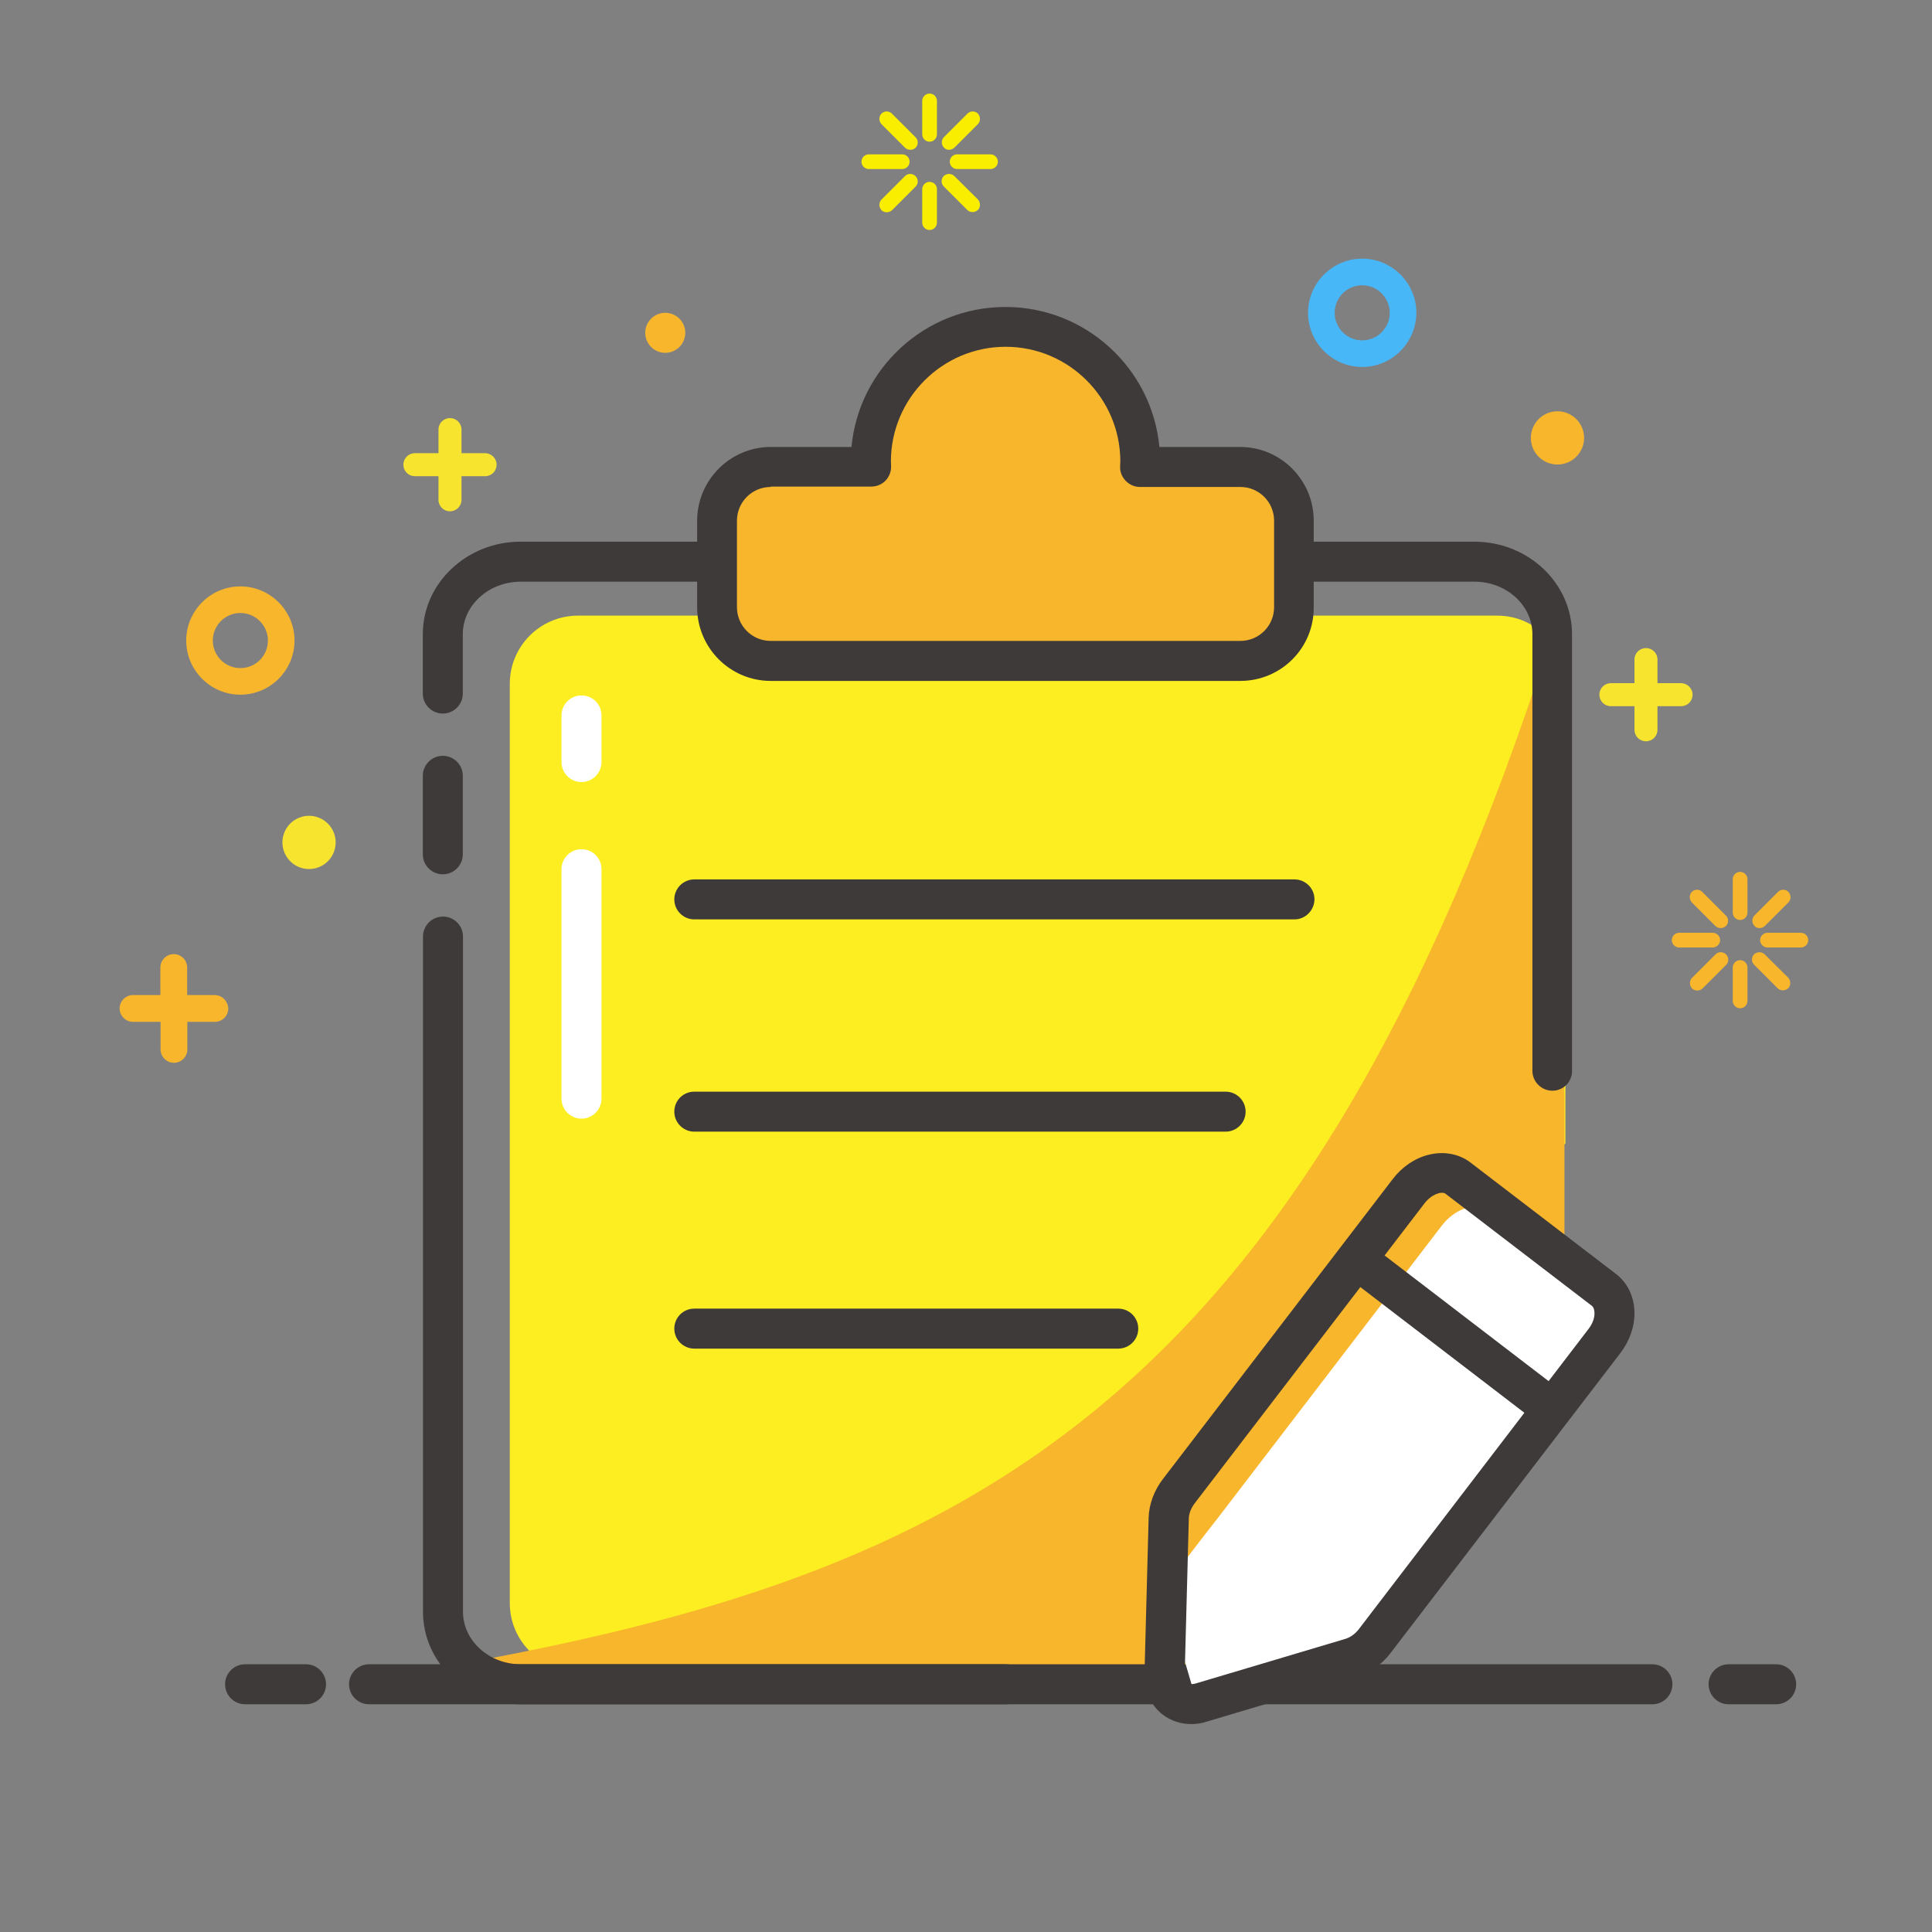 <svg class="svg-icon" style="width: 1em; height: 1em;vertical-align: middle;fill: currentColor;overflow: hidden;" viewBox="0 0 1024 1024" version="1.1" xmlns="http://www.w3.org/2000/svg"><rect x="0" y="0" width="1024" height="1024" fill="#808080" stroke="none"/><path d="M829.7 606V362.4c0-19.9-16.2-36.1-36.1-36.1H306.3c-19.9 0-36.1 16.2-36.1 36.1v487.3c0 19.9 16.2 36.1 36.1 36.1h219.5L829.7 606z" fill="#FCEE21" /><path d="M253.2 880.2c5.7 3.4 12.3 5.5 19.4 5.5h441.9c20.9 0 114.7-197.2 114.7-218.1v-85.3l-6.5-246.2C692.3 743 512.8 831.6 253.2 880.2z" fill="#F8B62D" /><path d="M822.8 578.1c-5.8 0-10.6-4.7-10.6-10.6V336.1c0-15.3-13.8-27.8-30.7-27.8H276c-16.9 0-30.7 12.5-30.7 27.8v31.5c0 5.8-4.7 10.6-10.6 10.6-5.8 0-10.6-4.7-10.6-10.6v-31.5c0-27 23.3-49 51.8-49h505.5c28.6 0 51.8 22 51.8 49v231.4c0.1 5.9-4.6 10.6-10.4 10.6zM234.7 463.4c-5.8 0-10.6-4.7-10.6-10.6v-41.6c0-5.8 4.7-10.6 10.6-10.6 5.8 0 10.6 4.7 10.6 10.6v41.6c0 5.8-4.7 10.6-10.6 10.6zM533 903.3H276c-28.6 0-51.8-22-51.8-49V496.4c0-5.8 4.7-10.6 10.6-10.6 5.8 0 10.6 4.7 10.6 10.6v357.9c0 15.3 13.8 27.8 30.7 27.8h257c5.8 0 10.6 4.7 10.6 10.6-0.1 5.9-4.9 10.6-10.7 10.6z" fill="#3E3A39" /><path d="M368 589.2h281.6" fill="#FCEE21" /><path d="M649.6 599.8H368c-5.8 0-10.6-4.7-10.6-10.6s4.7-10.6 10.6-10.6h281.6c5.8 0 10.6 4.7 10.6 10.6s-4.8 10.6-10.6 10.6z" fill="#3E3A39" /><path d="M368 704.2h224.7" fill="#FCEE21" /><path d="M592.7 714.8H368c-5.8 0-10.6-4.7-10.6-10.6s4.7-10.6 10.6-10.6h224.7c5.8 0 10.6 4.7 10.6 10.6s-4.8 10.6-10.6 10.6z" fill="#3E3A39" /><path d="M368 476.7h318.1" fill="#FCEE21" /><path d="M686.1 487.3H368c-5.8 0-10.6-4.7-10.6-10.6 0-5.8 4.7-10.6 10.6-10.6h318.1c5.8 0 10.6 4.7 10.6 10.6-0.1 5.8-4.8 10.6-10.6 10.6z" fill="#3E3A39" /><path d="M722 194.5c-15.8 0-28.7-12.9-28.7-28.7 0-15.8 12.9-28.7 28.7-28.7s28.7 12.9 28.7 28.7c-0.1 15.8-12.9 28.7-28.7 28.7z m0-43.3c-8 0-14.6 6.5-14.6 14.6 0 8 6.5 14.6 14.6 14.6 8 0 14.6-6.5 14.6-14.6-0.1-8.1-6.6-14.6-14.6-14.6z" fill="#47B7F8" /><path d="M257.1 240.2h-12.5v-12.5c0-3.4-2.7-6.1-6.1-6.1-3.4 0-6.1 2.7-6.1 6.1v12.5h-12.5c-3.4 0-6.1 2.7-6.1 6.1s2.7 6.1 6.1 6.1h12.5v12.5c0 3.4 2.7 6.1 6.1 6.1 3.4 0 6.1-2.7 6.1-6.1v-12.5h12.5c3.4 0 6.1-2.7 6.1-6.1s-2.8-6.1-6.1-6.1zM891 362.1h-12.5v-12.5c0-3.4-2.7-6.1-6.1-6.1-3.4 0-6.1 2.7-6.1 6.1v12.5h-12.5c-3.4 0-6.1 2.7-6.1 6.1s2.7 6.1 6.1 6.1h12.5v12.5c0 3.4 2.7 6.1 6.1 6.1 3.4 0 6.1-2.7 6.1-6.1v-12.5H891c3.4 0 6.1-2.7 6.1-6.1s-2.8-6.1-6.1-6.1z" fill="#F7E42F" /><path d="M113.8 527.4H99.2v-14.6c0-3.9-3.2-7.1-7.1-7.1-3.9 0-7.1 3.2-7.1 7.1v14.6H70.5c-3.9 0-7.1 3.2-7.1 7.1 0 3.9 3.2 7.1 7.1 7.1h14.6v14.6c0 3.9 3.2 7.1 7.1 7.1 3.9 0 7.1-3.2 7.1-7.1v-14.6h14.6c3.9 0 7.1-3.2 7.1-7.1-0.2-3.9-3.3-7.1-7.2-7.1z" fill="#F8B62D" /><path d="M352.6 176.4m-10.6 0a10.6 10.6 0 1 0 21.2 0 10.6 10.6 0 1 0-21.2 0Z" fill="#F8B62D" /><path d="M825.5 232.1m-14.1 0a14.1 14.1 0 1 0 28.2 0 14.1 14.1 0 1 0-28.2 0Z" fill="#F8B62D" /><path d="M163.8 446.5m-14.1 0a14.1 14.1 0 1 0 28.2 0 14.1 14.1 0 1 0-28.2 0Z" fill="#F7E42F" /><path d="M127.4 368.2c-15.8 0-28.7-12.9-28.7-28.7 0-15.8 12.9-28.7 28.7-28.7s28.7 12.9 28.7 28.7c0 15.8-12.9 28.7-28.7 28.7z m0-43.3c-8 0-14.6 6.5-14.6 14.6 0 8 6.5 14.6 14.6 14.6s14.6-6.5 14.6-14.6c0-8-6.5-14.6-14.6-14.6z" fill="#F8B62D" /><path d="M472.7 60.2c-1.5-1.5-4-1.5-5.5 0-0.7 0.7-1.1 1.7-1.1 2.8s0.4 2 1.1 2.8l12.5 12.5c0.7 0.7 1.7 1.1 2.8 1.1s2-0.4 2.8-1.1c1.5-1.5 1.5-4 0-5.5l-12.6-12.6zM505.8 93.3c-0.7-0.7-1.7-1.1-2.8-1.1-1 0-2 0.4-2.8 1.1-1.5 1.5-1.5 4 0 5.5l12.5 12.5c0.7 0.7 1.7 1.1 2.8 1.1 1 0 2-0.4 2.8-1.1 0.7-0.7 1.1-1.7 1.1-2.8 0-1-0.4-2-1.1-2.8l-12.5-12.4zM503 79.4c1 0 2-0.4 2.8-1.1l12.5-12.5c0.7-0.7 1.1-1.7 1.1-2.8 0-1-0.4-2-1.1-2.8-1.5-1.5-4-1.5-5.5 0l-12.5 12.5c-1.5 1.5-1.5 4 0 5.5 0.7 0.8 1.6 1.2 2.7 1.2zM479.7 93.3l-12.5 12.5c-0.7 0.7-1.1 1.7-1.1 2.8 0 1 0.4 2 1.1 2.8 0.7 0.7 1.7 1.1 2.8 1.1 1 0 2-0.4 2.8-1.1l12.5-12.5c1.5-1.5 1.5-4 0-5.5-1.6-1.6-4.1-1.6-5.6-0.1zM482.1 85.7c0-2.2-1.8-3.9-3.9-3.9h-17.7c-2.2 0-3.9 1.8-3.9 3.9 0 2.2 1.8 3.9 3.9 3.9h17.7c2.1 0 3.9-1.7 3.9-3.9zM525 81.8h-17.7c-2.2 0-3.9 1.8-3.9 3.9 0 2.2 1.8 3.9 3.9 3.9H525c2.2 0 3.9-1.8 3.9-3.9 0-2.1-1.8-3.9-3.9-3.9zM492.7 49.6c-2.2 0-3.9 1.8-3.9 3.9v17.7c0 2.2 1.8 3.9 3.9 3.9 2.2 0 3.9-1.8 3.9-3.9V53.5c0-2.2-1.7-3.9-3.9-3.9zM492.7 96.4c-2.2 0-3.9 1.8-3.9 3.9V118c0 2.2 1.8 3.9 3.9 3.9 2.2 0 3.9-1.8 3.9-3.9v-17.7c0-2.2-1.7-3.9-3.9-3.9z" fill="#FAEE00" /><path d="M902.2 472.7c-1.5-1.5-4-1.5-5.5 0-0.7 0.7-1.1 1.7-1.1 2.8 0 1 0.4 2 1.1 2.8l12.5 12.5c0.7 0.7 1.7 1.1 2.8 1.1 1 0 2-0.4 2.8-1.1 1.5-1.5 1.5-4 0-5.5l-12.6-12.6zM935.3 505.8c-0.7-0.7-1.7-1.1-2.8-1.1-1 0-2 0.4-2.8 1.1-1.5 1.5-1.5 4 0 5.5l12.5 12.5c0.7 0.7 1.7 1.1 2.8 1.1 1 0 2-0.4 2.8-1.1 0.7-0.7 1.1-1.7 1.1-2.8 0-1-0.4-2-1.1-2.8l-12.5-12.4zM932.6 491.9c1 0 2-0.4 2.8-1.1l12.5-12.5c0.7-0.7 1.1-1.7 1.1-2.8 0-1-0.4-2-1.1-2.8-1.5-1.5-4-1.5-5.5 0l-12.5 12.5c-1.5 1.5-1.5 4 0 5.5 0.6 0.8 1.6 1.2 2.7 1.2zM909.3 505.8l-12.5 12.5c-0.7 0.7-1.1 1.7-1.1 2.8s0.4 2 1.1 2.8c0.7 0.7 1.7 1.1 2.8 1.1 1 0 2-0.4 2.8-1.1l12.5-12.5c1.5-1.5 1.5-4 0-5.5-1.6-1.6-4.2-1.6-5.6-0.1zM911.7 498.3c0-2.2-1.8-3.9-3.9-3.9H890c-2.2 0-3.9 1.8-3.9 3.9s1.8 3.9 3.9 3.9h17.7c2.2 0 4-1.8 4-3.9zM954.5 494.4h-17.7c-2.2 0-3.9 1.8-3.9 3.9s1.8 3.9 3.9 3.9h17.7c2.2 0 3.9-1.8 3.9-3.9s-1.7-3.9-3.9-3.9zM922.3 462.1c-2.2 0-3.9 1.8-3.9 3.9v17.7c0 2.2 1.8 3.9 3.9 3.9 2.2 0 3.9-1.8 3.9-3.9V466c0-2.2-1.8-3.9-3.9-3.9zM922.3 508.9c-2.2 0-3.9 1.8-3.9 3.9v17.7c0 2.2 1.8 3.9 3.9 3.9 2.2 0 3.9-1.8 3.9-3.9v-17.7c0-2.2-1.8-3.9-3.9-3.9z" fill="#F8B62D" /><path d="M941.4 903.3h-25.2c-5.8 0-10.6-4.7-10.6-10.6 0-5.8 4.7-10.6 10.6-10.6h25.2c5.8 0 10.6 4.7 10.6 10.6 0 5.9-4.8 10.6-10.6 10.6zM162.2 903.3h-32.3c-5.8 0-10.6-4.7-10.6-10.6 0-5.8 4.7-10.6 10.6-10.6h32.3c5.8 0 10.6 4.7 10.6 10.6 0 5.9-4.8 10.6-10.6 10.6z" fill="#3E3A39" /><path d="M875.8 903.3H195.6c-5.8 0-10.6-4.7-10.6-10.6 0-5.8 4.7-10.6 10.6-10.6h680.2c5.8 0 10.6 4.7 10.6 10.6 0 5.9-4.8 10.6-10.6 10.6z" fill="#3E3A39" /><path d="M657.4 247.6h-53.2c0-0.9 0.1-1.9 0.1-2.8 0-39.4-32-71.4-71.4-71.4-39.4 0-71.4 32-71.4 71.4 0 1 0.1 1.9 0.1 2.8h-53.2c-15.7 0-28.5 12.7-28.5 28.5v45.8c0 15.7 12.7 28.5 28.5 28.5h248.9c15.7 0 28.5-12.7 28.5-28.5V276c0.1-15.7-12.6-28.4-28.4-28.4z" fill="#F8B62D" /><path d="M657.4 360.9H408.5c-21.5 0-39-17.5-39-39.1V276c0-21.5 17.5-39.1 39-39.1h42.8c3.9-41.6 39-74.2 81.6-74.2s77.7 32.6 81.6 74.2h42.8c21.5 0 39 17.5 39 39.1v45.8c0.2 21.6-17.3 39.1-38.9 39.1zM408.5 258.1c-9.9 0-17.9 8-17.9 17.9v45.8c0 9.9 8 17.9 17.9 17.9h248.9c9.9 0 17.9-8 17.9-17.9V276c0-9.9-8-17.9-17.9-17.9h-53.2c-2.9 0-5.6-1.2-7.6-3.3-2-2.1-3.1-4.9-2.9-7.8l0.1-2.4c0-33.5-27.3-60.8-60.8-60.8s-60.8 27.3-60.8 60.8l0.1 2.4c0.1 2.9-1 5.7-2.9 7.7s-4.7 3.2-7.6 3.2h-53.3z" fill="#3E3A39" /><path d="M308.2 414.5c-5.8 0-10.6-4.7-10.6-10.6v-24.7c0-5.8 4.7-10.6 10.6-10.6s10.6 4.7 10.6 10.6v24.7c0 5.8-4.7 10.6-10.6 10.6z" fill="#FFFFFF" /><path d="M308.2 592.9c-5.8 0-10.6-4.7-10.6-10.6V460.7c0-5.8 4.7-10.6 10.6-10.6s10.6 4.7 10.6 10.6v121.6c0 5.8-4.7 10.6-10.6 10.6z" fill="#FFFFFF" /><path d="M721 880.7l-72.4 27.1c-9.8 3.7-17.3-2.1-16.3-12.5l-15-51.3c0.4-4.5 24.8-35 28-39.2l118.8-155.1c7-9.1 17.7-12.7 23.8-8l65 49.8c6.2 4.7 5.5 15.9-1.5 25.1L732.6 871.7c-3.2 4.2-7.4 7.4-11.6 9z" fill="#FFFFFF" /><path d="M821.8 746.1l-101.8-78" fill="#FCEE21" /><path d="M821.8 756.7c-2.2 0-4.5-0.7-6.4-2.2l-101.8-78c-4.6-3.6-5.5-10.2-2-14.8 3.6-4.6 10.2-5.5 14.8-2l101.8 78c4.6 3.6 5.5 10.2 2 14.8-2 2.7-5.2 4.2-8.4 4.2z" fill="#3E3A39" /><path d="M631.4 913.8c-5.5 0-10.8-1.7-15.1-5-6.4-4.9-9.9-12.7-9.7-21.5l2.2-82.9c0.2-7.1 2.9-14.4 7.5-20.4l121.9-159.1c4.9-6.4 11.6-11 18.8-12.8 8.1-2.1 16.2-0.6 22.3 4l77.3 59.2c6.1 4.7 9.6 12.1 9.7 20.4 0.1 7.5-2.6 15.1-7.5 21.5L736.9 876.3c-4.6 6-10.9 10.5-17.8 12.5l-79.5 23.7c-2.7 0.9-5.5 1.3-8.2 1.3z m132.9-281.6c-0.8 0-1.5 0.1-1.9 0.3-2.6 0.7-5.3 2.6-7.3 5.2L633.2 796.8c-1.9 2.5-3.1 5.5-3.1 8.1l-2.2 82.9c-0.1 1.9 0.5 3.5 1.4 4.2 0.9 0.7 2.6 0.8 4.4 0.3l79.5-23.7c2.5-0.8 5.1-2.6 7-5.1L842 704.3c2-2.6 3.2-5.7 3.1-8.4 0-0.8-0.2-2.9-1.4-3.8l-77.3-59.2c-0.5-0.5-1.3-0.7-2.1-0.7z m-48.1 246.5z" fill="#3E3A39" /></svg>